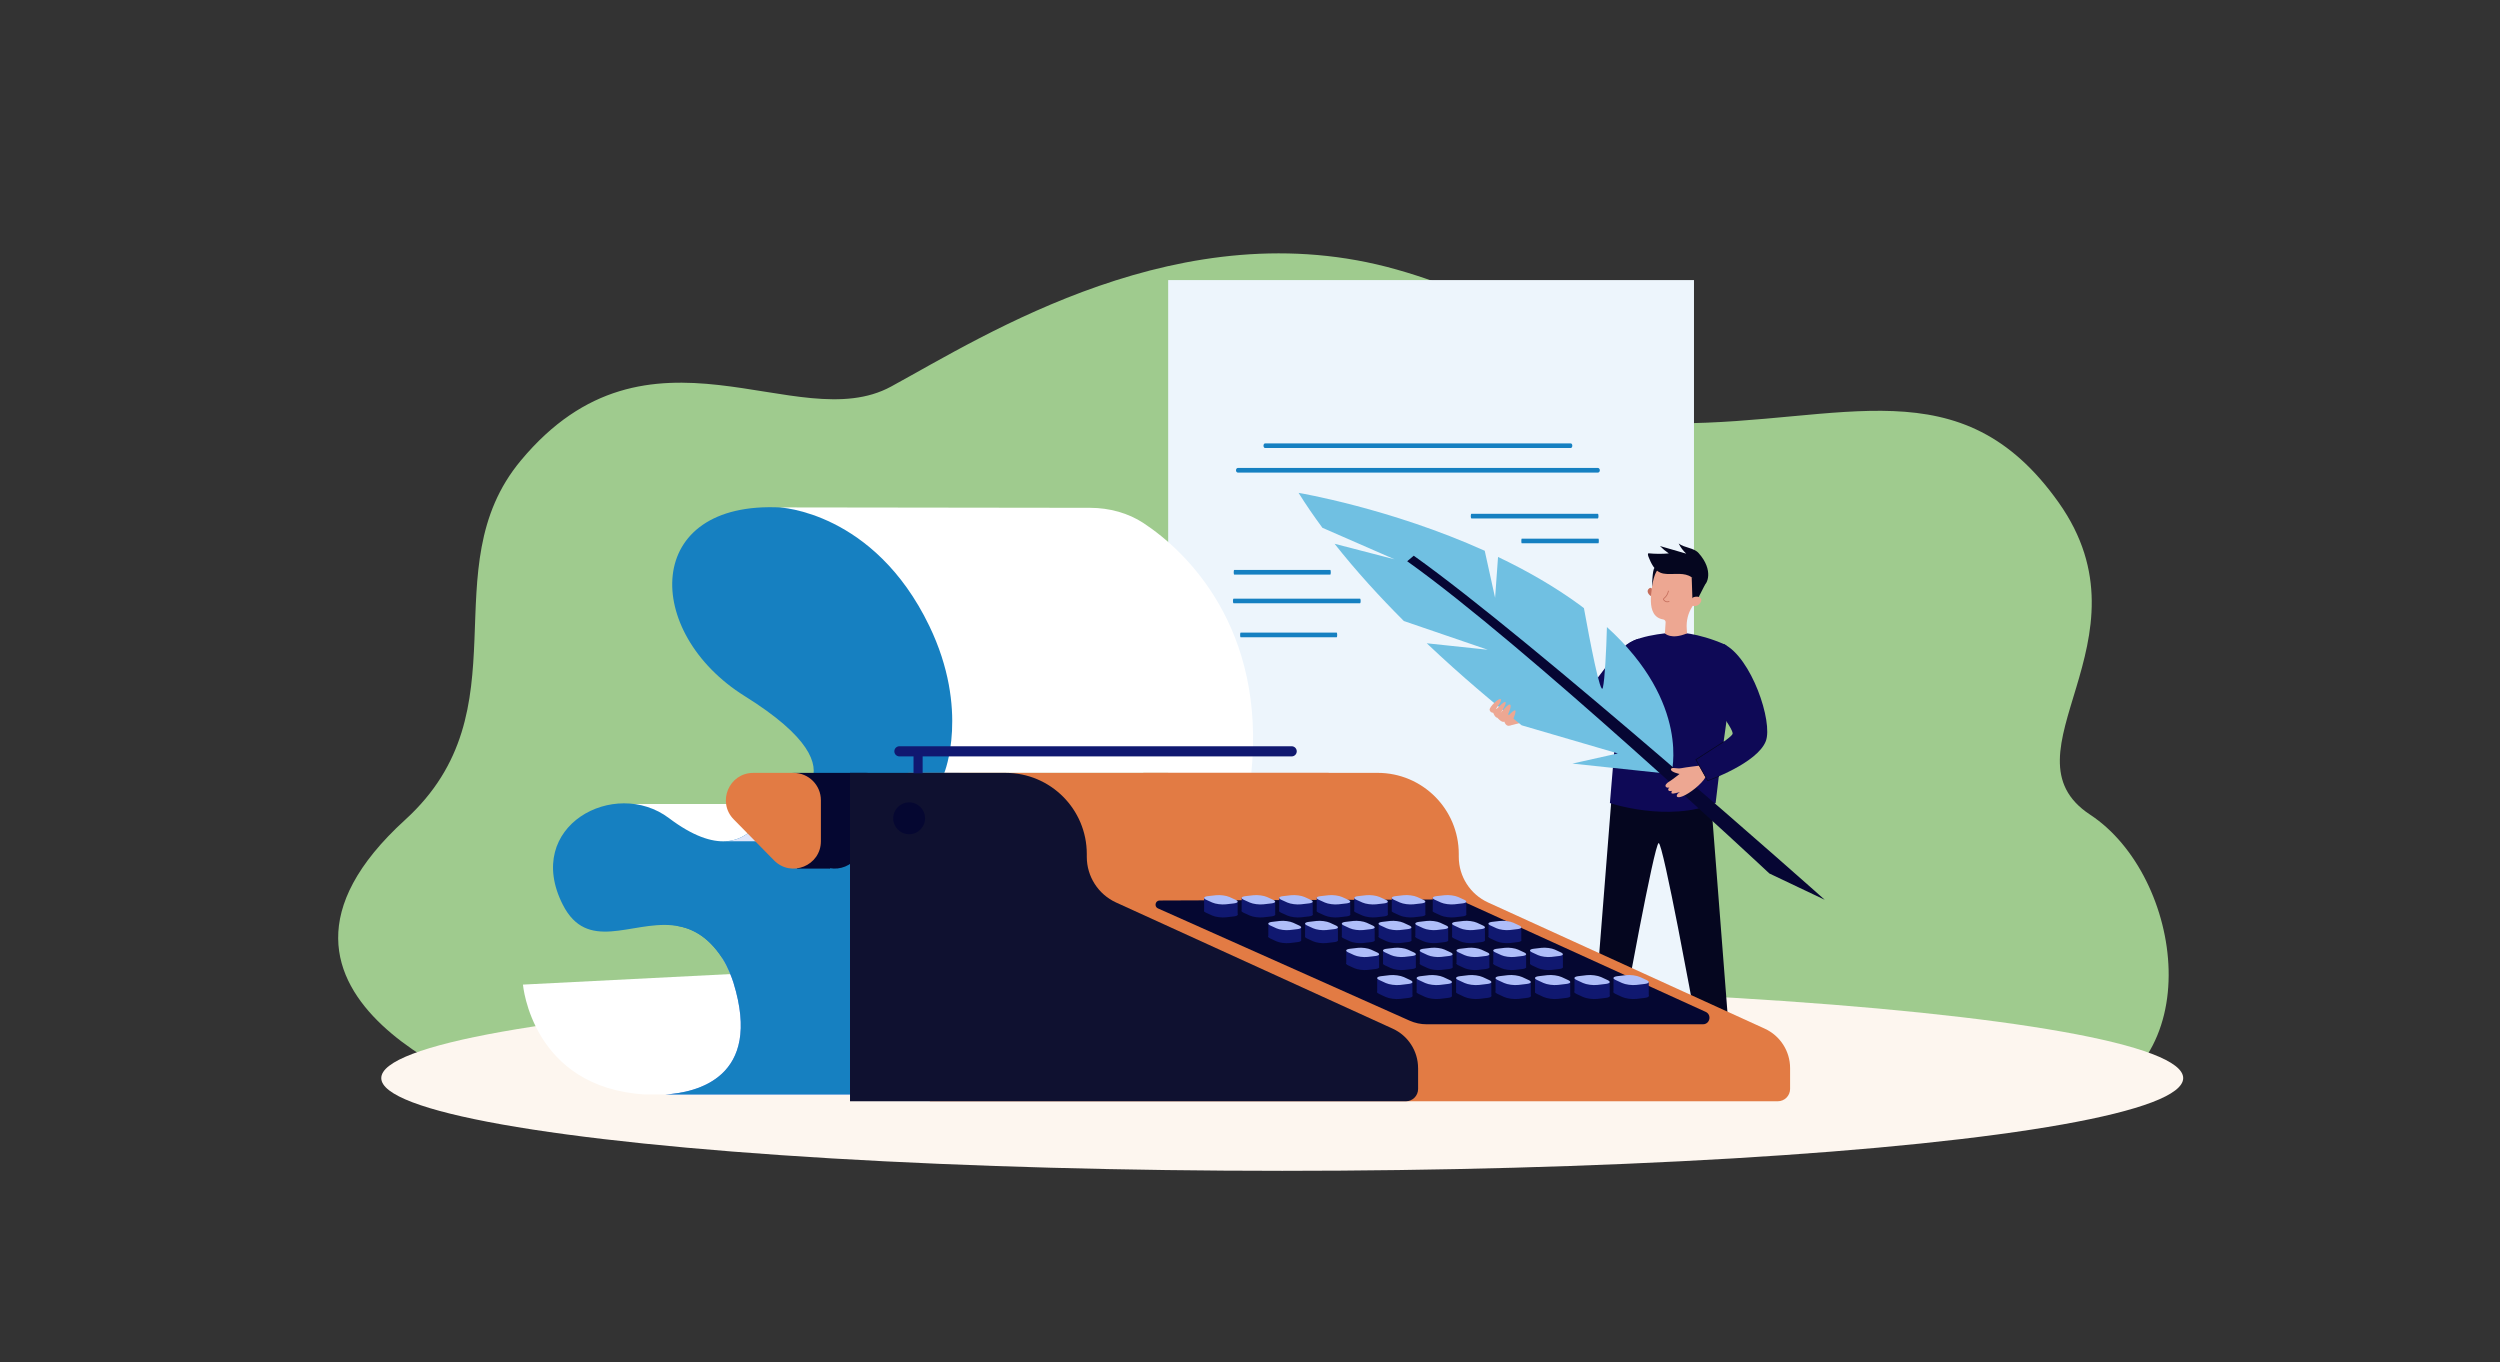 <?xml version="1.0" encoding="UTF-8"?> <svg xmlns="http://www.w3.org/2000/svg" id="Calque_1" data-name="Calque 1" viewBox="0 0 1279 697"><rect x="0" y="0" width="1279" height="697" fill="#333333" stroke="none"/><defs><style> .cls-1 { fill: #e27b44; } .cls-1, .cls-2, .cls-3, .cls-4, .cls-5, .cls-6, .cls-7, .cls-8, .cls-9, .cls-10, .cls-11, .cls-12, .cls-13, .cls-14, .cls-15, .cls-16, .cls-17, .cls-18 { stroke-width: 0px; } .cls-2 { fill: #0e0956; } .cls-3 { fill: #1680c1; } .cls-4 { fill: #edf5fc; } .cls-5 { fill: #060633; } .cls-6 { fill: #101870; } .cls-7 { fill: #fdf6ef; } .cls-8 { fill: #0f1130; } .cls-9 { fill: #050731; } .cls-10 { fill: #9fcb8e; } .cls-11 { fill: #70c0e2; } .cls-12 { fill: #dee6fb; } .cls-13 { fill: #afbef9; } .cls-14 { fill: #c56e5c; } .cls-15 { fill: #8e9ef7; } .cls-16 { fill: #fff; } .cls-17 { fill: #eda792; } .cls-18 { fill: #05061f; } </style></defs><path class="cls-10" d="M259.09,560.99s-152.25-50.1-51.79-141.6c61.8-56.29,12.98-128.28,59.13-183.75,65.65-78.91,141.14-11.59,189.42-37.86,48.28-26.27,148.97-91.02,258.76-59.86,109.79,31.15,56.72,78.72,142.6,78.66,85.88-.06,145.94-30.13,195.97,40.47,50.03,70.59-31.32,128.58,16.16,159.76,47.48,31.18,62.53,130.58-9.02,150.12-71.55,19.54-801.23-5.94-801.23-5.94Z"></path><ellipse class="cls-7" cx="655.99" cy="551.55" rx="460.93" ry="47.45"></ellipse><rect class="cls-4" x="597.64" y="143.29" width="269" height="399.15"></rect><g><path class="cls-3" d="M803.58,229.21h-156.36c-.46,0-.82-.53-.82-1.19s.37-1.19.82-1.19h156.36c.46,0,.82.53.82,1.19s-.37,1.19-.82,1.19h0Z"></path><path class="cls-3" d="M817.5,241.78h-184.2c-.54,0-.97-.53-.97-1.19s.43-1.19.97-1.19h184.2c.54,0,.97.53.97,1.19s-.43,1.19-.97,1.19h0Z"></path><path class="cls-3" d="M695.78,308.64h-64.67c-.19,0-.34-.53-.34-1.19s.15-1.19.34-1.19h64.67c.19,0,.34.53.34,1.19s-.15,1.19-.34,1.19h0Z"></path><path class="cls-3" d="M683.85,326.03h-49.15c-.14,0-.26-.53-.26-1.19s.12-1.19.26-1.19h49.15c.14,0,.26.53.26,1.19s-.12,1.19-.26,1.19h0Z"></path><path class="cls-3" d="M752.78,265.23h64.67c.19,0,.34-.53.34-1.19s-.15-1.19-.34-1.19h-64.67c-.19,0-.34.53-.34,1.19s.15,1.19.34,1.19h0Z"></path><path class="cls-3" d="M631.42,293.97h49.15c.14,0,.26-.53.26-1.19s-.12-1.19-.26-1.19h-49.15c-.14,0-.26.53-.26,1.19s.12,1.19.26,1.19h0Z"></path><path class="cls-3" d="M778.52,277.95h39.24c.11,0,.21-.54.21-1.2s-.09-1.18-.21-1.18h-39.24c-.11,0-.21.52-.21,1.18s.09,1.2.21,1.2h0Z"></path></g><g><polygon class="cls-17" points="772.74 371.13 783.77 368.28 776.59 362.92 770.5 361.65 767.54 365.17 772.74 371.13"></polygon><path class="cls-17" d="M819.97,508.66s-2.73,15.98-2.84,16.18c-.11.2,1,1.91,1,1.91l4.31.77,3.94-1.81s2.27-12.88,2.68-14.89c.41-2-9.09-2.16-9.09-2.16Z"></path><path class="cls-6" d="M826.38,525.71s-4.97,1.74-9.22-1.14c0,0-16.56,6.2-16.05,10.92,0,0-.71,1.41,6.47,1.1,7.17-.3,18.32-.62,18.62-.79.3-.17,1.7.59.18-10.1Z"></path><path class="cls-17" d="M869.13,508.66s4.22,15.98,4.11,16.18c-.11.2,1,1.91,1,1.91l4.31.77,3.94-1.81s-2.15-13.15-1.73-15.15c.41-2.01-11.63-1.9-11.63-1.9Z"></path><path class="cls-6" d="M882.49,525.71s-4.97,1.74-9.22-1.14c0,0-16.56,6.2-16.05,10.92,0,0-.7,1.41,6.47,1.1,7.17-.3,18.32-.62,18.62-.79.3-.17,1.7.59.18-10.1Z"></path><path class="cls-18" d="M824.42,408.75l-8.65,109.38h14.86s15.71-86.43,17.94-86.81c2.23-.38,18.15,86.81,18.15,86.81h17.06l-8.72-112.21-50.65,2.83Z"></path><path class="cls-2" d="M857.96,323.52s-18.4.64-25.85,6.3c-4.63,3.52-5.69,47.91-5.69,47.91l-2.79,33.11s29.82,10.1,54.09,0l2.64-22.14s9.59-55.66,2.13-58.94c-14.17-6.24-24.53-6.24-24.53-6.24Z"></path><g><g><path class="cls-14" d="M845.72,301.95s-.89-1.66-1.77-1.1c-2.23,1.43-.34,3.71,1.01,4.29l.76-3.2Z"></path><path class="cls-17" d="M845.79,296.15h.01c0-.16.02-.33.03-.49.67-7.32,7.38-12.63,14.76-11.47,6.15.97,10.76,6.35,10.77,12.58,0,2.31-.6,4.45-1.63,6.3-1.45,2.87-2.72,5.33-4.01,7.34-2.14,3.34-3.08,7.3-2.78,11.26l.16,2.34c-8.21,3.45-11.34.02-11.34.02l.37-5.63c.05-.74-.48-1.38-1.21-1.49,0,0,0,0-.01,0-9.65-1.52-5.51-16.38-5.11-20.75Z"></path><polygon class="cls-18" points="872.36 298.96 868.12 307.26 865.85 306.59 865.47 295.35 872.36 298.96"></polygon><path class="cls-17" d="M865.52,306.28c.24-.39.63-.67,1.07-.81.91-.27,2.5-.52,3.47.64,1.42,1.71-2.1,5.57-5.03,3.22,0,0-.81-.97.49-3.06Z"></path><path class="cls-14" d="M851.81,307.77c1.09.66,2.16.14,2.17.13.1-.05.14-.18.09-.28-.05-.1-.18-.14-.28-.09-.05.02-1.24.59-2.28-.54-.17-.18-.25-.33-.25-.43,0-.14.19-.31.45-.54.59-.53,1.58-1.42,2.07-3.6.02-.11-.05-.22-.16-.25-.11-.02-.22.05-.25.16-.45,2.04-1.35,2.85-1.94,3.38-.32.29-.57.51-.59.83-.01.22.1.45.36.73.2.21.4.38.6.5Z"></path><path class="cls-18" d="M848.28,291.39s-1.95,1.12-3.1,8.81c0,0,.16-8.67,1.21-9.54,1.04-.86,1.89.73,1.89.73Z"></path></g><path class="cls-18" d="M869.04,282.98c-2.54-2.85-7.22-2.6-10.24-4.94.96,1.96,2.28,3.73,3.88,5.21-4.48-1.3-8.97-2.6-13.45-3.9,1.38,1.41,2.9,2.67,4.53,3.78-3.49.3-7.01.28-10.5-.07-.35.54-.11,1.24.12,1.84,1.31,3.24,2.93,6.81,6.17,8.12,1.01.41,2.1.56,3.18.62,4.29.23,9.03-.82,12.58,1.61,1.65,1.12,3.69,5.02,6.03,4.46,2.08-.5,5.57-7.9-2.31-16.73Z"></path></g><path class="cls-2" d="M838.39,326.77c-11.49,2.64-23.58,26.02-29.31,29.76-5.9,3.84-31.57,5.52-31.57,5.52l5.56,8.68s27.58,3.05,35.61.36c4.96-1.66,13.15-8.33,15.59-11.83,10.81-15.49,4.13-32.5,4.13-32.5Z"></path><g><path class="cls-11" d="M778.48,371.07c-13.47-10.67-30.78-25.12-48.56-41.97l31.23,3.31-42.93-14.69c-12.34-12.35-24.54-25.67-35.45-39.53l30.7,7.96-36.92-16.13c-4.35-5.9-8.47-11.86-12.2-17.87,0,0,46.89,7.83,95.24,29.62l5.3,24.06,1.51-20.9c14.44,6.9,28.82,15.06,41.93,24.66.7.51,1.34,1.02,2.01,1.53,3.02,16.7,8.52,45.44,9.68,40.72,1-4.05,1.77-19.17,2.08-31.04,43.26,39.22,32.91,75.22,32.91,75.22l-50.58-5.37,23.24-5.2-49.21-14.39h0Z"></path><path class="cls-5" d="M905.23,446.88l28.31,13.45c-1.24-1.17-149.67-132.98-210.27-176.03l-3.36,2.83c60.31,42.86,184.08,158.59,185.32,159.76h0Z"></path></g><path class="cls-17" d="M772.74,371.13s3.38-7.06,2.45-7.66c-.93-.6-4.79,4.27-4.76,4.17.03-.1,3.21-5.83,2.26-7.06-.96-1.22-5.15,4.58-5.15,4.58,0,0,3.38-5.16,2.68-5.97-.7-.8-4.48,3.79-4.8,3.54-.32-.25,3.22-3.95,2.39-4.98-.82-1.03-6.02,3.99-5.71,5.45.31,1.46,1.84,1.47,1.84,1.47,0,0,.79,2.39,2.16,2.57,0,0,2.18,2.67,3.53,1.95,0,0,.79,2.91,3.11,1.95Z"></path><path class="cls-17" d="M869.34,391.72s-6.8.8-9.2,1.28c-2.4.48-5.09-.83-5.29.58-.2,1.41,4.41,2.38,4.41,2.38,0,0-3.9,3.1-5.25,3.87-1.34.77-2.5,2-1.68,2.78,1.6,1.52,5.46-2.12,5.46-2.12,0,0-5.52,2.53-4.11,3.97,1.18,1.21,6.68-2.07,6.68-2.07,0,0-5.18,1.57-5.25,2.84-.04.7.03,1.05,2.16.53,2.39-.58,2.26-.55,2.26-.55,0,0-1.3.52-1.64,1.6-.25.79.27,1.63,3.08.5,3.4-1.36,9.5-6.03,11.64-9.79l-3.26-5.82Z"></path><path class="cls-2" d="M881.82,329.47c14.24,6.78,25.3,39.96,21.58,49.67-4.36,11.37-29.73,20.29-29.73,20.29l-6.06-10.81s18.76-11.19,18.82-13.32c.09-3.1-12.28-18.73-12.28-18.73l7.68-27.1Z"></path><path class="cls-18" d="M873.66,399.6c-.06,0-.12-.03-.15-.09l-6.06-10.81c-.04-.08-.02-.18.06-.22l14.22-9.13c.08-.05.18-.03.23.05.05.08.03.18-.05.23l-14.08,9.05,5.91,10.54,5.56-2.22c.09-.03.18,0,.22.09.04.09,0,.18-.09.22l-5.7,2.28s-.04.01-.06.01Z"></path></g><g><polygon class="cls-16" points="321.28 411.33 411.21 411.33 396.7 425.84 347.98 441.83 321.28 411.33"></polygon><path class="cls-3" d="M513,419.89l-2.87,53.49-1.58,29.41-1.53-.05-132.81-4.17c-1.44-3.01-2.92-5.68-4.45-8.04-.07-.11-.14-.21-.2-.32-.04-.06-.08-.12-.12-.18-7.73-11.71-16.51-15.79-25.5-16.65h-.02c-21.24-2.02-43.63,13.89-56.02-10.59-20.37-40.24,26.63-65.15,54.37-44.22,12.23,9.23,21.76,12.27,29.14,11.81,9.82-.62,15.86-7.43,19.46-14.16,3.67-6.87,4.8-13.64,4.8-13.64l117.34,17.31Z"></path><path class="cls-16" d="M267.54,503.72s4.49,52.77,62.53,56.22h168.3l5.81-68.23-236.64,12.01Z"></path><path class="cls-3" d="M490.6,395.41l-91.19,16.69s48.3-14.34-18.39-55.96c-52.1-32.51-52.42-100.31,18.69-96.5,81.34,4.36,111.73,130.86,111.73,130.86l-20.84,4.9Z"></path><path class="cls-16" d="M483.1,395.41s13.09-32.13-7.68-75.2c-28.32-58.71-76.74-60.62-76.74-60.62l159,.21c9.97,0,19.61,2.74,27.23,7.74,22.35,14.67,62.71,53.82,55.27,127.87h-157.08Z"></path><path class="cls-6" d="M660.82,386.98h-200.68c-1.43,0-2.6-1.17-2.6-2.6h0c0-1.43,1.17-2.6,2.6-2.6h200.68c1.43,0,2.6,1.17,2.6,2.6h0c0,1.43-1.17,2.6-2.6,2.6Z"></path><path class="cls-15" d="M510.13,473.39l-3.11,29.36-6.06,57.19h-160.66c15.84-.93,50-8.42,34.95-57.14-.79-2.54-2.92-8.2-5.5-12.26-.07-.11-.14-.21-.2-.32-.04-.06-.08-.12-.12-.18l140.7-16.65Z"></path><path class="cls-3" d="M510.13,473.39l-1.58,29.41-1.53-.05-6.06,57.19h-160.66c15.84-.93,50-8.42,34.95-57.14-.79-2.54-2.92-8.2-5.5-12.26-.07-.11-.14-.21-.2-.32-.04-.06-.08-.12-.12-.18-7.73-11.71-16.51-15.79-25.5-16.65h166.2Z"></path><path class="cls-12" d="M415.07,416.23v14.16h-43.67c9.82-.62,15.86-7.43,19.46-14.16h24.21Z"></path><g><path class="cls-1" d="M915.81,546.45v10.66c0,3.48-2.82,6.3-6.3,6.3h-433.79l-11.03-168.01h240.13c22.91,0,41.49,18.57,41.49,41.49v1.48c0,10.05,5.87,19.18,15.01,23.35l85.83,39.15,7.33,3.34,3.75,1.71,2.52,1.15,42.08,19.19c7.9,3.61,12.98,11.49,12.98,20.18Z"></path><g><g><path class="cls-9" d="M443.26,395.41h-36.75c-12.41,0-18.68,14.96-9.98,23.8l20.61,20.96c8.78,8.93,23.97,2.71,23.97-9.81v-20.96c0-7.73,9.88-13.99,2.15-13.99Z"></path><polygon class="cls-9" points="407.75 444.38 424.67 444.38 424.67 397.76 397.75 397.76 407.75 444.38"></polygon></g><path class="cls-1" d="M405.98,395.41h-20.61c-12.41,0-18.68,14.96-9.98,23.8l20.61,20.96c8.78,8.93,23.97,2.71,23.97-9.81v-20.96c0-7.73-6.26-13.99-13.99-13.99Z"></path></g><path class="cls-8" d="M725.5,546.46v10.66c0,3.48-2.82,6.3-6.3,6.3h-284.34v-168.01h79.65c22.91,0,41.49,18.58,41.49,41.49v1.48c0,10.05,5.87,19.18,15.01,23.35l141.51,64.54c7.9,3.61,12.97,11.5,12.97,20.18Z"></path><path class="cls-9" d="M592.44,464.75l128.71,57.42c2.73,1.22,5.69,1.85,8.68,1.85h141.4c3.58,0,4.64-4.88,1.38-6.36l-123.7-56.32c-1.75-.8-3.65-1.21-5.58-1.2l-150.04.56c-2.28,0-2.94,3.13-.86,4.06Z"></path><g><g><path class="cls-6" d="M797.67,495.75l-3.99.47c-2.13.25-5.21-.16-6.85-.92l-3.07-1.42c-1.64-.76-1.24-1.59.89-1.84l3.99-.47c2.13-.25,5.21.16,6.85.92l3.07,1.42c1.64.76,1.23,1.59-.89,1.84Z"></path><polygon class="cls-6" points="782.77 486.18 782.77 493.13 799.57 494.91 799.57 488.25 782.77 486.18"></polygon></g><path class="cls-13" d="M797.67,489.09l-3.99.47c-2.13.25-5.21-.16-6.85-.92l-3.07-1.42c-1.64-.76-1.24-1.59.89-1.84l3.99-.47c2.13-.25,5.21.16,6.85.92l3.07,1.42c1.64.76,1.23,1.59-.89,1.84Z"></path><g><path class="cls-6" d="M778.87,495.75l-3.99.47c-2.13.25-5.21-.16-6.85-.92l-3.07-1.42c-1.64-.76-1.23-1.59.89-1.84l3.99-.47c2.13-.25,5.21.16,6.85.92l3.07,1.42c1.64.76,1.24,1.59-.89,1.84Z"></path><polygon class="cls-6" points="763.97 486.18 763.97 493.13 780.77 494.91 780.76 488.25 763.97 486.18"></polygon></g><path class="cls-13" d="M778.87,489.09l-3.99.47c-2.13.25-5.21-.16-6.85-.92l-3.07-1.42c-1.64-.76-1.23-1.59.89-1.84l3.99-.47c2.13-.25,5.21.16,6.85.92l3.07,1.42c1.64.76,1.24,1.59-.89,1.84Z"></path><g><path class="cls-6" d="M760.07,495.75l-3.99.47c-2.13.25-5.21-.16-6.85-.92l-3.07-1.42c-1.64-.76-1.23-1.59.89-1.84l3.99-.47c2.13-.25,5.21.16,6.85.92l3.07,1.42c1.64.76,1.24,1.59-.89,1.84Z"></path><polygon class="cls-6" points="745.17 486.18 745.17 493.13 761.96 494.91 761.96 488.25 745.17 486.18"></polygon></g><path class="cls-13" d="M760.07,489.09l-3.99.47c-2.13.25-5.21-.16-6.85-.92l-3.07-1.42c-1.64-.76-1.24-1.59.89-1.84l3.99-.47c2.13-.25,5.21.16,6.85.92l3.07,1.42c1.64.76,1.24,1.59-.89,1.84Z"></path><g><path class="cls-6" d="M741.26,495.75l-3.99.47c-2.13.25-5.21-.16-6.85-.92l-3.07-1.42c-1.64-.76-1.24-1.59.89-1.84l3.99-.47c2.13-.25,5.21.16,6.85.92l3.07,1.42c1.64.76,1.23,1.59-.89,1.84Z"></path><polygon class="cls-6" points="726.36 486.18 726.36 493.14 743.16 494.91 743.16 488.25 726.36 486.18"></polygon></g><path class="cls-13" d="M741.26,489.09l-3.99.47c-2.13.25-5.21-.16-6.85-.92l-3.07-1.42c-1.64-.76-1.23-1.59.89-1.84l3.99-.47c2.13-.25,5.21.16,6.85.92l3.07,1.42c1.64.76,1.24,1.59-.89,1.84Z"></path><g><path class="cls-6" d="M722.46,495.75l-3.99.47c-2.13.25-5.21-.16-6.85-.92l-3.07-1.42c-1.64-.76-1.24-1.59.89-1.84l3.99-.47c2.13-.25,5.21.16,6.85.92l3.07,1.42c1.64.76,1.23,1.59-.89,1.84Z"></path><polygon class="cls-6" points="707.56 486.19 707.56 493.14 724.35 494.91 724.35 488.25 707.56 486.19"></polygon></g><path class="cls-13" d="M722.46,489.09l-3.99.47c-2.13.25-5.21-.16-6.85-.92l-3.07-1.42c-1.64-.76-1.24-1.59.89-1.84l3.99-.47c2.13-.25,5.21.16,6.85.92l3.07,1.42c1.64.76,1.23,1.59-.89,1.84Z"></path><g><path class="cls-6" d="M703.66,495.75l-3.99.47c-2.13.25-5.21-.16-6.85-.92l-3.07-1.42c-1.64-.76-1.23-1.59.89-1.84l3.99-.47c2.13-.25,5.21.16,6.85.92l3.07,1.42c1.64.76,1.24,1.59-.89,1.84Z"></path><polygon class="cls-6" points="688.75 486.19 688.76 493.14 705.55 494.91 705.55 488.26 688.75 486.19"></polygon></g><path class="cls-13" d="M703.65,489.1l-3.99.47c-2.13.25-5.21-.16-6.85-.92l-3.07-1.42c-1.64-.76-1.24-1.59.89-1.84l3.99-.47c2.13-.25,5.21.16,6.85.92l3.07,1.42c1.64.76,1.23,1.59-.89,1.84Z"></path></g><g><g><path class="cls-6" d="M757.8,481.99l-3.99.47c-2.13.25-5.21-.16-6.85-.92l-3.07-1.42c-1.64-.76-1.23-1.59.89-1.84l3.99-.47c2.13-.25,5.21.16,6.85.92l3.07,1.42c1.64.76,1.24,1.59-.89,1.84Z"></path><polygon class="cls-6" points="742.9 472.42 742.9 479.38 759.7 481.15 759.7 474.49 742.9 472.42"></polygon></g><path class="cls-13" d="M757.8,475.33l-3.99.47c-2.13.25-5.21-.16-6.85-.92l-3.07-1.42c-1.64-.76-1.24-1.59.89-1.84l3.99-.47c2.13-.25,5.21.16,6.85.92l3.07,1.42c1.64.76,1.23,1.59-.89,1.84Z"></path><g><path class="cls-6" d="M776.41,481.99l-3.99.47c-2.13.25-5.21-.16-6.85-.92l-3.07-1.42c-1.64-.76-1.24-1.59.89-1.84l3.99-.47c2.13-.25,5.21.16,6.85.92l3.07,1.42c1.64.76,1.23,1.59-.89,1.84Z"></path><polygon class="cls-6" points="761.51 472.42 761.51 479.37 778.3 481.15 778.3 474.49 761.51 472.42"></polygon></g><path class="cls-13" d="M776.41,475.33l-3.99.47c-2.13.25-5.21-.16-6.85-.92l-3.07-1.42c-1.64-.76-1.24-1.59.89-1.84l3.99-.47c2.13-.25,5.21.16,6.85.92l3.07,1.42c1.64.76,1.23,1.59-.89,1.84Z"></path><g><path class="cls-6" d="M739,481.99l-3.99.47c-2.13.25-5.21-.16-6.85-.92l-3.07-1.42c-1.64-.76-1.23-1.59.89-1.84l3.99-.47c2.13-.25,5.21.16,6.85.92l3.07,1.42c1.64.76,1.23,1.59-.89,1.84Z"></path><polygon class="cls-6" points="724.1 472.42 724.1 479.38 740.89 481.15 740.89 474.49 724.1 472.42"></polygon></g><path class="cls-13" d="M739,475.33l-3.99.47c-2.13.25-5.21-.16-6.85-.92l-3.07-1.42c-1.64-.76-1.23-1.59.89-1.84l3.99-.47c2.13-.25,5.21.16,6.85.92l3.07,1.42c1.64.76,1.24,1.59-.89,1.84Z"></path><g><path class="cls-6" d="M720.19,481.99l-3.99.47c-2.13.25-5.21-.16-6.85-.92l-3.07-1.42c-1.64-.76-1.24-1.59.89-1.84l3.99-.47c2.13-.25,5.21.16,6.85.92l3.07,1.42c1.64.76,1.23,1.59-.89,1.84Z"></path><polygon class="cls-6" points="705.29 472.43 705.3 479.38 722.09 481.15 722.09 474.5 705.29 472.43"></polygon></g><path class="cls-13" d="M720.19,475.34l-3.99.47c-2.13.25-5.21-.16-6.85-.92l-3.07-1.42c-1.64-.76-1.23-1.59.89-1.84l3.99-.47c2.13-.25,5.21.16,6.85.92l3.07,1.42c1.64.76,1.23,1.59-.89,1.84Z"></path><g><path class="cls-6" d="M701.39,481.99l-3.99.47c-2.13.25-5.21-.16-6.85-.92l-3.07-1.42c-1.64-.76-1.23-1.59.89-1.84l3.99-.47c2.13-.25,5.21.16,6.85.92l3.07,1.42c1.64.76,1.23,1.59-.89,1.84Z"></path><polygon class="cls-6" points="686.49 472.43 686.49 479.38 703.29 481.15 703.29 474.5 686.49 472.43"></polygon></g><path class="cls-13" d="M701.39,475.34l-3.99.47c-2.13.25-5.21-.16-6.85-.92l-3.07-1.42c-1.64-.76-1.23-1.59.89-1.84l3.99-.47c2.13-.25,5.21.16,6.85.92l3.07,1.42c1.64.76,1.23,1.59-.89,1.84Z"></path><g><path class="cls-6" d="M682.59,482l-3.99.47c-2.13.25-5.21-.16-6.85-.92l-3.07-1.42c-1.64-.76-1.23-1.59.89-1.84l3.99-.47c2.13-.25,5.21.16,6.85.92l3.07,1.42c1.64.76,1.23,1.59-.89,1.84Z"></path><polygon class="cls-6" points="667.69 472.43 667.69 479.38 684.48 481.16 684.48 474.5 667.69 472.43"></polygon></g><path class="cls-13" d="M682.59,475.34l-3.99.47c-2.13.25-5.21-.16-6.85-.92l-3.07-1.42c-1.64-.76-1.23-1.59.89-1.84l3.99-.47c2.13-.25,5.21.16,6.85.92l3.07,1.42c1.64.76,1.24,1.59-.89,1.84Z"></path><g><path class="cls-6" d="M663.78,482l-3.99.47c-2.13.25-5.21-.16-6.85-.92l-3.07-1.42c-1.64-.76-1.24-1.59.89-1.84l3.99-.47c2.13-.25,5.21.16,6.85.92l3.07,1.42c1.64.76,1.23,1.59-.89,1.84Z"></path><polygon class="cls-6" points="648.88 472.43 648.88 479.38 665.68 481.16 665.68 474.5 648.88 472.43"></polygon></g><path class="cls-13" d="M663.78,475.34l-3.99.47c-2.13.25-5.21-.16-6.85-.92l-3.07-1.42c-1.64-.76-1.23-1.59.89-1.84l3.99-.47c2.13-.25,5.21.16,6.85.92l3.07,1.42c1.64.76,1.23,1.59-.89,1.84Z"></path></g><g><g><path class="cls-6" d="M821.49,510.53l-4.28.51c-2.29.27-5.59-.18-7.35-.99l-3.29-1.53c-1.76-.82-1.33-1.7.96-1.97l4.28-.51c2.29-.27,5.59.18,7.35.99l3.29,1.53c1.76.82,1.33,1.7-.96,1.97Z"></path><polygon class="cls-6" points="805.5 500.26 805.5 507.72 823.53 509.63 823.53 502.48 805.5 500.26"></polygon></g><path class="cls-13" d="M821.49,503.38l-4.28.51c-2.29.27-5.59-.18-7.35-.99l-3.29-1.53c-1.76-.82-1.33-1.7.96-1.97l4.28-.51c2.29-.27,5.59.18,7.35.99l3.29,1.53c1.76.82,1.33,1.7-.96,1.97Z"></path><g><path class="cls-6" d="M841.47,510.53l-4.28.51c-2.29.27-5.59-.18-7.35-.99l-3.29-1.53c-1.76-.82-1.33-1.7.96-1.97l4.28-.51c2.29-.27,5.59.18,7.35.99l3.29,1.53c1.76.81,1.33,1.7-.96,1.97Z"></path><polygon class="cls-6" points="825.47 500.26 825.47 507.72 843.5 509.62 843.5 502.48 825.47 500.26"></polygon></g><path class="cls-13" d="M841.46,503.38l-4.28.51c-2.29.27-5.59-.18-7.35-.99l-3.29-1.53c-1.76-.82-1.33-1.7.96-1.97l4.28-.51c2.29-.27,5.59.18,7.35.99l3.29,1.53c1.76.82,1.33,1.7-.96,1.97Z"></path><g><path class="cls-6" d="M801.31,510.53l-4.28.51c-2.29.27-5.59-.18-7.35-.99l-3.29-1.53c-1.76-.81-1.33-1.7.96-1.97l4.28-.51c2.29-.27,5.59.18,7.35.99l3.29,1.53c1.76.81,1.33,1.7-.96,1.97Z"></path><polygon class="cls-6" points="785.32 500.26 785.32 507.72 803.34 509.63 803.34 502.48 785.32 500.26"></polygon></g><path class="cls-13" d="M801.31,503.38l-4.28.51c-2.29.27-5.59-.18-7.35-.99l-3.29-1.53c-1.76-.82-1.33-1.7.96-1.97l4.28-.51c2.29-.27,5.59.18,7.35.99l3.29,1.53c1.76.82,1.33,1.7-.96,1.97Z"></path><g><path class="cls-6" d="M781.13,510.53l-4.28.51c-2.29.27-5.59-.18-7.35-.99l-3.29-1.53c-1.76-.82-1.33-1.7.96-1.97l4.28-.51c2.29-.27,5.59.18,7.35.99l3.29,1.53c1.76.82,1.33,1.7-.96,1.97Z"></path><polygon class="cls-6" points="765.13 500.26 765.13 507.72 783.16 509.63 783.16 502.48 765.13 500.26"></polygon></g><path class="cls-13" d="M781.12,503.38l-4.28.51c-2.29.27-5.59-.18-7.35-.99l-3.29-1.53c-1.76-.81-1.33-1.7.96-1.97l4.28-.51c2.29-.27,5.59.18,7.35.99l3.29,1.53c1.76.82,1.33,1.7-.96,1.97Z"></path><g><path class="cls-6" d="M760.94,510.53l-4.28.51c-2.29.27-5.59-.18-7.35-.99l-3.29-1.53c-1.76-.82-1.33-1.7.96-1.97l4.28-.51c2.29-.27,5.59.18,7.35.99l3.29,1.53c1.76.82,1.33,1.7-.96,1.97Z"></path><polygon class="cls-6" points="744.95 500.26 744.95 507.73 762.97 509.63 762.97 502.48 744.95 500.26"></polygon></g><path class="cls-13" d="M760.94,503.39l-4.28.51c-2.29.27-5.59-.18-7.35-.99l-3.29-1.53c-1.76-.82-1.33-1.7.96-1.97l4.28-.51c2.29-.27,5.59.18,7.35.99l3.29,1.53c1.76.82,1.33,1.7-.96,1.97Z"></path><g><path class="cls-6" d="M740.76,510.53l-4.28.51c-2.29.27-5.59-.18-7.35-.99l-3.29-1.53c-1.76-.82-1.33-1.7.96-1.97l4.28-.51c2.28-.27,5.59.18,7.35.99l3.29,1.53c1.76.82,1.33,1.7-.96,1.97Z"></path><polygon class="cls-6" points="724.76 500.26 724.76 507.73 742.79 509.63 742.79 502.49 724.76 500.26"></polygon></g><path class="cls-13" d="M740.76,503.39l-4.28.51c-2.29.27-5.59-.18-7.35-.99l-3.29-1.53c-1.76-.81-1.33-1.7.96-1.97l4.28-.51c2.29-.27,5.59.18,7.35.99l3.29,1.53c1.76.81,1.33,1.7-.96,1.97Z"></path><g><path class="cls-6" d="M720.57,510.54l-4.28.51c-2.29.27-5.59-.18-7.35-.99l-3.29-1.53c-1.76-.82-1.33-1.7.96-1.97l4.28-.51c2.29-.27,5.59.18,7.35.99l3.29,1.53c1.76.81,1.33,1.7-.96,1.97Z"></path><polygon class="cls-6" points="704.58 500.27 704.58 507.73 722.61 509.63 722.6 502.49 704.58 500.27"></polygon></g><path class="cls-13" d="M720.57,503.39l-4.28.51c-2.29.27-5.59-.18-7.35-.99l-3.29-1.53c-1.76-.82-1.33-1.7.96-1.97l4.28-.51c2.29-.27,5.59.18,7.35.99l3.29,1.53c1.76.82,1.33,1.7-.96,1.97Z"></path></g><g><g><path class="cls-6" d="M688.86,468.84l-4.08.47c-2.17.25-5.32-.16-6.99-.92l-3.13-1.42c-1.67-.76-1.26-1.59.91-1.84l4.08-.47c2.17-.25,5.32.16,6.99.92l3.13,1.42c1.67.76,1.26,1.59-.91,1.84Z"></path><polygon class="cls-6" points="673.64 459.27 673.64 466.22 690.8 468 690.8 461.34 673.64 459.27"></polygon></g><path class="cls-13" d="M688.86,462.18l-4.08.47c-2.17.25-5.32-.16-6.99-.92l-3.13-1.42c-1.67-.76-1.26-1.59.91-1.84l4.08-.47c2.17-.25,5.32.16,6.99.92l3.13,1.42c1.67.76,1.26,1.59-.91,1.84Z"></path><g><path class="cls-6" d="M669.66,468.84l-4.08.47c-2.17.25-5.32-.16-6.99-.92l-3.13-1.42c-1.67-.76-1.26-1.59.91-1.84l4.08-.47c2.17-.25,5.32.16,6.99.92l3.13,1.42c1.67.76,1.26,1.59-.91,1.84Z"></path><polygon class="cls-6" points="654.44 459.27 654.44 466.22 671.59 468 671.59 461.34 654.44 459.27"></polygon></g><path class="cls-13" d="M669.66,462.18l-4.08.47c-2.17.25-5.32-.16-6.99-.92l-3.13-1.42c-1.67-.76-1.26-1.59.91-1.84l4.08-.47c2.17-.25,5.32.16,6.99.92l3.13,1.42c1.67.76,1.26,1.59-.91,1.84Z"></path><g><path class="cls-6" d="M650.45,468.84l-4.08.47c-2.17.25-5.32-.16-6.99-.92l-3.13-1.42c-1.67-.76-1.26-1.59.91-1.84l4.08-.47c2.17-.25,5.32.16,6.99.92l3.13,1.42c1.67.76,1.26,1.59-.91,1.84Z"></path><polygon class="cls-6" points="635.23 459.27 635.23 466.23 652.39 468 652.39 461.34 635.23 459.27"></polygon></g><path class="cls-13" d="M650.45,462.18l-4.08.47c-2.17.25-5.32-.16-6.99-.92l-3.13-1.42c-1.67-.76-1.26-1.59.91-1.84l4.08-.47c2.17-.25,5.32.16,6.99.92l3.13,1.42c1.67.76,1.26,1.59-.91,1.84Z"></path><g><path class="cls-6" d="M631.25,468.84l-4.08.47c-2.17.25-5.32-.16-6.99-.92l-3.13-1.42c-1.67-.76-1.26-1.59.91-1.84l4.08-.47c2.17-.25,5.32.16,6.99.92l3.13,1.42c1.67.76,1.26,1.59-.91,1.84Z"></path><polygon class="cls-6" points="616.03 459.27 616.03 466.23 633.18 468 633.18 461.34 616.03 459.27"></polygon></g><path class="cls-13" d="M631.25,462.18l-4.08.47c-2.17.25-5.32-.16-6.99-.92l-3.13-1.42c-1.67-.76-1.26-1.59.91-1.84l4.08-.47c2.17-.25,5.32.16,6.99.92l3.13,1.42c1.67.76,1.26,1.59-.91,1.84Z"></path><g><g><path class="cls-6" d="M727.27,468.83l-4.08.47c-2.17.25-5.32-.16-6.99-.92l-3.13-1.42c-1.67-.76-1.26-1.59.91-1.84l4.08-.47c2.17-.25,5.32.16,6.99.92l3.13,1.42c1.67.76,1.26,1.59-.91,1.84Z"></path><polygon class="cls-6" points="712.05 459.27 712.05 466.22 729.21 467.99 729.21 461.33 712.05 459.27"></polygon></g><path class="cls-13" d="M727.27,462.17l-4.08.47c-2.17.25-5.32-.16-6.99-.92l-3.13-1.42c-1.67-.76-1.26-1.59.91-1.84l4.08-.47c2.17-.25,5.32.16,6.99.92l3.13,1.42c1.67.76,1.26,1.59-.91,1.84Z"></path></g><g><g><path class="cls-6" d="M748.22,468.83l-4.08.47c-2.17.25-5.32-.16-6.99-.92l-3.13-1.42c-1.67-.76-1.26-1.59.91-1.84l4.08-.47c2.17-.25,5.32.16,6.99.92l3.13,1.42c1.67.76,1.26,1.59-.91,1.84Z"></path><polygon class="cls-6" points="733 459.27 733 466.22 750.15 467.99 750.15 461.33 733 459.27"></polygon></g><path class="cls-13" d="M748.22,462.17l-4.08.47c-2.17.25-5.32-.16-6.99-.92l-3.13-1.42c-1.67-.76-1.26-1.59.91-1.84l4.08-.47c2.17-.25,5.32.16,6.99.92l3.13,1.42c1.67.76,1.26,1.59-.91,1.84Z"></path></g><g><path class="cls-6" d="M708.07,468.83l-4.08.47c-2.17.25-5.32-.16-6.99-.92l-3.13-1.42c-1.67-.76-1.26-1.59.91-1.84l4.08-.47c2.17-.25,5.32.16,6.99.92l3.13,1.42c1.67.76,1.26,1.59-.91,1.84Z"></path><polygon class="cls-6" points="692.85 459.27 692.85 466.22 710 467.99 710 461.34 692.85 459.27"></polygon></g><path class="cls-13" d="M708.07,462.18l-4.08.47c-2.17.25-5.32-.16-6.99-.92l-3.13-1.42c-1.67-.76-1.26-1.59.91-1.84l4.08-.47c2.17-.25,5.32.16,6.99.92l3.13,1.42c1.67.76,1.26,1.59-.91,1.84Z"></path></g></g><path class="cls-1" d="M648.79,409.11c-32.43,4.29-63.9-13.7-63.9-13.7h94.85s1.48,9.4-30.94,13.7Z"></path><rect class="cls-6" x="467.36" y="384.38" width="4.66" height="11.23"></rect><path class="cls-9" d="M456.96,418.64c0-4.5,3.65-8.15,8.15-8.15s8.15,3.65,8.15,8.15-3.65,8.15-8.15,8.15-8.15-3.65-8.15-8.15Z"></path></g></svg> 